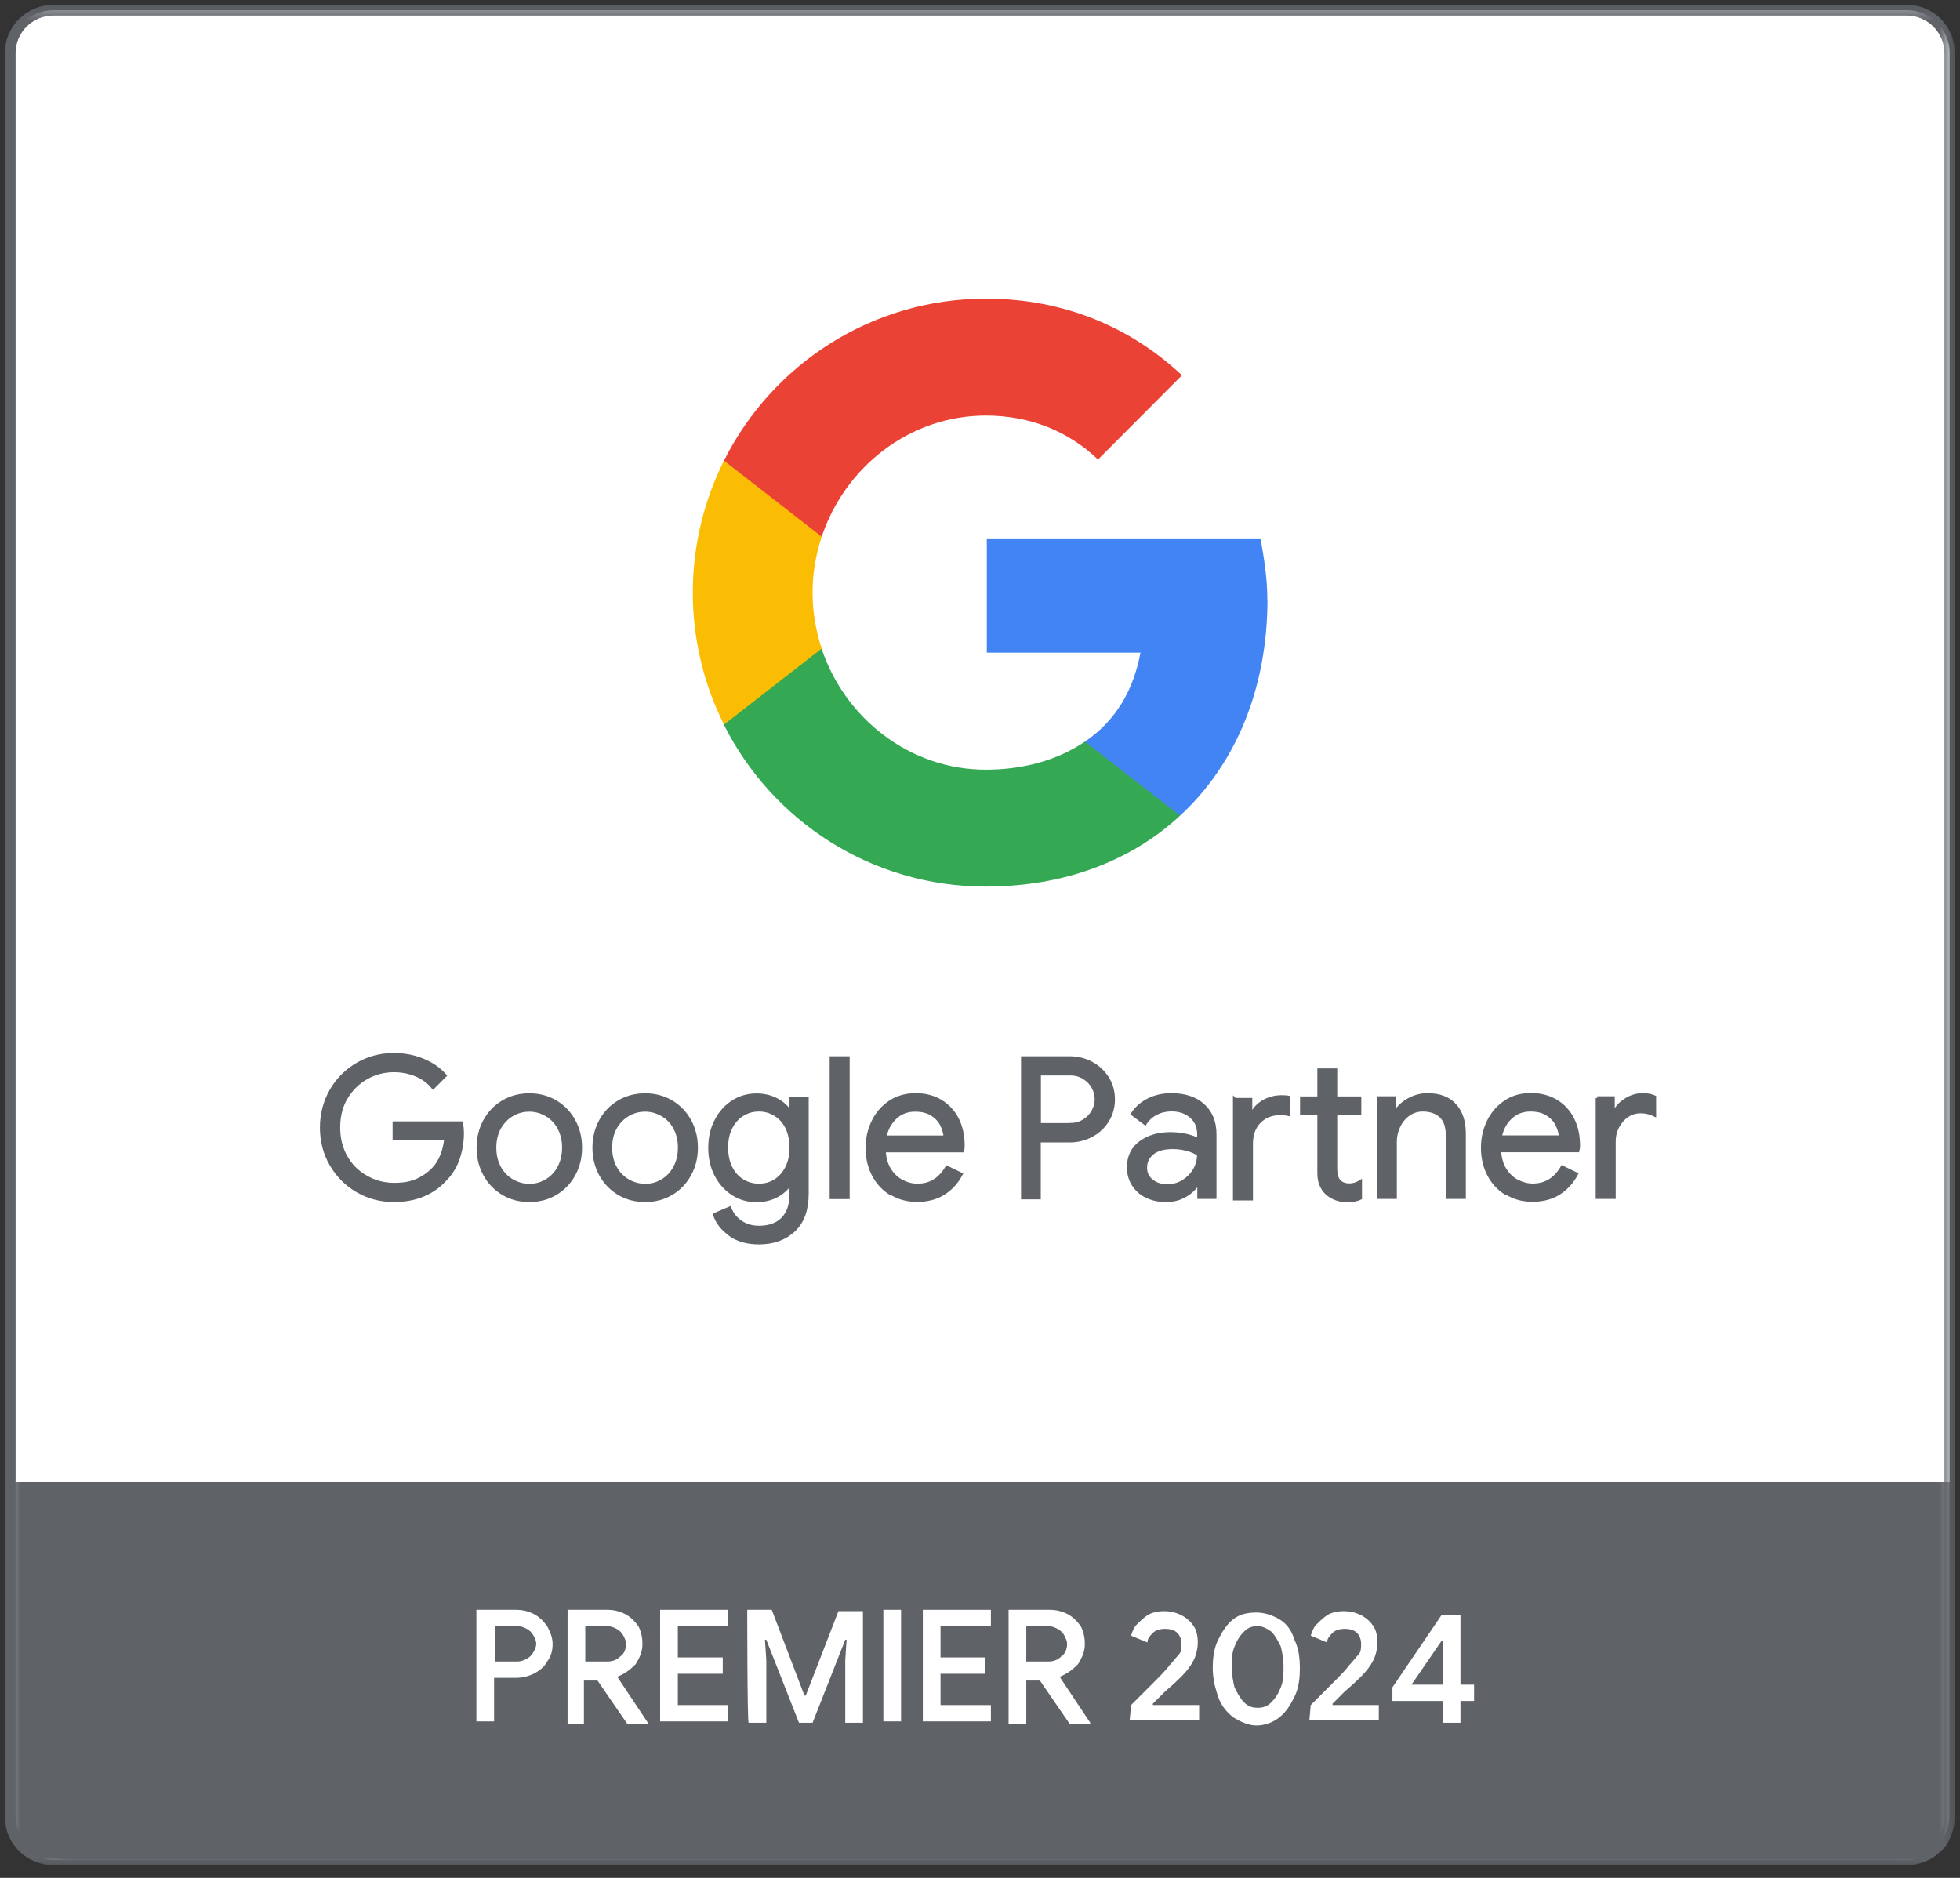<?xml version="1.0" encoding="UTF-8"?>
<svg xmlns="http://www.w3.org/2000/svg" width="144" height="138" viewBox="0 0 144 138" fill="none">
  <rect x="0" y="0" width="144" height="138" fill="#333333" stroke="none"/>
  <path d="M140.05 136.67H3.99C2.25 136.67 0.83 135.26 0.83 133.51V3.91C0.83 2.17 2.24 0.75 3.99 0.75H140.05C141.79 0.75 143.21 2.16 143.21 3.91V133.51C143.21 135.25 141.8 136.67 140.05 136.67Z" fill="white"></path>
  <mask id="mask0_4774_1150" style="mask-type:luminance" maskUnits="userSpaceOnUse" x="0" y="0" width="144" height="138">
    <path d="M143.64 0.36H0.36V137.07H143.64V0.36Z" fill="white"></path>
  </mask>
  <g mask="url(#mask0_4774_1150)">
    <path d="M140.05 136.67H3.99C2.25 136.67 0.83 135.26 0.83 133.51V3.91C0.83 2.17 2.24 0.75 3.99 0.75H140.05C141.79 0.75 143.21 2.16 143.21 3.91V133.51C143.21 135.25 141.8 136.67 140.05 136.67Z" stroke="#5F6368" stroke-width="0.79" stroke-miterlimit="10"></path>
    <path d="M140.09 136.67H3.91C2.17 136.67 0.75 135.26 0.75 133.51V3.91C0.75 2.17 2.16 0.75 3.91 0.75H140.09C141.83 0.75 143.25 2.16 143.25 3.91V133.51C143.25 135.25 141.84 136.67 140.09 136.67Z" fill="white"></path>
    <path d="M0.75 108.92V131.78C0.75 135.24 2 136.67 5.64 136.67H138.36C142.21 136.67 144.07 136.67 143.25 131.78V108.92H0.75Z" fill="#5F6368"></path>
  </g>
  <path d="M35.1 118.3H37.9C38.4 118.3 38.8 118.4 39.2 118.6C39.6 118.8 39.9 119.1 40.2 119.5C40.4 119.9 40.6 120.3 40.6 120.8C40.6 121.3 40.5 121.7 40.2 122.1C40 122.5 39.6 122.8 39.2 123C38.8 123.2 38.3 123.3 37.9 123.3H36.3V126.5H35V118.3H35.1ZM38 122.1C38.3 122.1 38.5 122 38.7 121.9C38.9 121.8 39.1 121.6 39.2 121.4C39.3 121.2 39.4 121 39.4 120.8C39.4 120.6 39.3 120.4 39.2 120.2C39.1 120 38.9 119.8 38.7 119.7C38.5 119.6 38.3 119.5 38 119.5H36.4V122.1H38Z" fill="white"></path>
  <path d="M41.7 118.3H44.6C45.1 118.3 45.5 118.4 45.9 118.6C46.3 118.8 46.6 119.1 46.9 119.5C47.1 119.9 47.2 120.3 47.2 120.8C47.2 121.4 47 121.8 46.7 122.3C46.3 122.7 45.9 123 45.4 123.2V123.3L47.6 126.6V126.7H46.1L43.9 123.5H42.9V126.7H41.7V118.3ZM44.6 122.1C45 122.1 45.3 122 45.6 121.7C45.9 121.5 46 121.1 46 120.8C46 120.6 45.9 120.4 45.8 120.2C45.7 120 45.5 119.8 45.3 119.7C45.1 119.6 44.9 119.5 44.6 119.5H43V122.1H44.6Z" fill="white"></path>
  <path d="M48.5 118.3H53.5V119.5H49.8V121.8H53.1V123H49.8V125.3H53.5V126.5H48.5V118.3Z" fill="white"></path>
  <path d="M54.9 118.3H56.7L59.1 124.6H59.2L61.6 118.4H63.4V126.6H62.1V122L62.2 120.5H62.1L59.7 126.6H58.7L56.3 120.5H56.2L56.3 122V126.6H55C54.9 126.5 54.9 118.3 54.9 118.3Z" fill="white"></path>
  <path d="M64.9 118.3H66.2V126.5H64.9V118.3Z" fill="white"></path>
  <path d="M67.8 118.3H72.8V119.5H69.1V121.8H72.4V123H69.1V125.3H72.8V126.5H67.8V118.3Z" fill="white"></path>
  <path d="M74.2 118.3H77.1C77.6 118.3 78 118.4 78.4 118.6C78.8 118.8 79.1 119.1 79.4 119.5C79.6 119.9 79.7 120.3 79.7 120.8C79.7 121.4 79.5 121.8 79.2 122.3C78.8 122.7 78.4 123 77.9 123.2V123.3L80.1 126.6V126.7H78.6L76.4 123.5H75.4V126.7H74.1V118.3H74.2ZM77 122.1C77.4 122.1 77.7 122 78 121.7C78.3 121.5 78.4 121.1 78.4 120.8C78.4 120.6 78.3 120.4 78.2 120.2C78.1 120 77.9 119.8 77.7 119.7C77.5 119.6 77.3 119.5 77 119.5H75.4V122.1H77Z" fill="white"></path>
  <path d="M83.1 125.3C83.3 125.1 83.8 124.6 84.5 123.9C85.2 123.2 85.7 122.7 85.9 122.4C86.2 122.1 86.4 121.8 86.6 121.6C86.8 121.4 86.8 121.1 86.8 120.8C86.8 120.5 86.7 120.2 86.5 120C86.3 119.8 86 119.7 85.6 119.7C85.2 119.7 84.9 119.8 84.7 120C84.5 120.2 84.3 120.4 84.3 120.7L83.1 120.2C83.2 119.9 83.3 119.6 83.5 119.4C83.7 119.2 84 118.9 84.3 118.7C84.6 118.5 85.1 118.4 85.5 118.4C86 118.4 86.4 118.5 86.8 118.7C87.2 118.9 87.5 119.2 87.7 119.5C87.9 119.8 88 120.2 88 120.7C88 121.1 87.9 121.6 87.7 122C87.5 122.4 87.2 122.8 86.8 123.2C86.6 123.4 86.3 123.7 85.6 124.3L84.7 125.2V125.3H88.1V126.4H83L83.1 125.3Z" fill="white"></path>
  <path d="M90.6 126.2C90.1 125.8 89.7 125.3 89.5 124.7C89.3 124.1 89.1 123.4 89.1 122.6C89.1 121.8 89.2 121.1 89.5 120.5C89.8 119.9 90.1 119.4 90.6 119C91.1 118.6 91.7 118.5 92.3 118.5C92.9 118.5 93.5 118.7 94 119C94.5 119.3 94.9 119.8 95.1 120.5C95.4 121.1 95.5 121.8 95.5 122.6C95.5 123.4 95.4 124.1 95.1 124.7C94.8 125.3 94.5 125.8 94 126.2C93.5 126.6 92.9 126.8 92.3 126.8C91.7 126.8 91.1 126.5 90.6 126.2ZM93.4 125.1C93.7 124.8 93.9 124.5 94.1 124C94.3 123.5 94.3 123.1 94.3 122.5C94.3 121.9 94.2 121.4 94.1 121C93.9 120.6 93.7 120.2 93.4 119.9C93.1 119.7 92.8 119.5 92.4 119.5C92 119.5 91.7 119.6 91.4 119.9C91.1 120.2 90.9 120.5 90.7 121C90.5 121.5 90.5 121.9 90.5 122.5C90.5 123.1 90.6 123.6 90.7 124C90.9 124.4 91.1 124.8 91.4 125.1C91.7 125.4 92 125.5 92.4 125.5C92.8 125.5 93.1 125.4 93.4 125.1Z" fill="white"></path>
  <path d="M96.3 125.3C96.5 125.1 97 124.6 97.7 123.9C98.4 123.2 98.9 122.7 99.1 122.4C99.4 122.1 99.6 121.8 99.8 121.6C100 121.4 100 121.1 100 120.8C100 120.5 99.9 120.2 99.7 120C99.5 119.8 99.2 119.7 98.8 119.7C98.4 119.7 98.1 119.8 97.9 120C97.7 120.2 97.5 120.4 97.5 120.7L96.3 120.2C96.4 119.9 96.5 119.6 96.7 119.4C96.9 119.2 97.2 118.9 97.5 118.7C97.8 118.5 98.3 118.4 98.7 118.4C99.2 118.4 99.6 118.5 100 118.7C100.4 118.9 100.7 119.2 100.9 119.5C101.1 119.8 101.2 120.2 101.2 120.7C101.2 121.1 101.1 121.6 100.9 122C100.7 122.4 100.4 122.8 100 123.2C99.8 123.4 99.5 123.7 98.8 124.3L97.9 125.2V125.3H101.3V126.4H96.2L96.3 125.3Z" fill="white"></path>
  <path d="M106 125H102.3V124L105.9 118.7H107.3V123.8H108.3V125H107.3V126.6H106V125ZM106 123.8V120.6H105.9L103.7 123.8H106Z" fill="white"></path>
  <mask id="mask1_4774_1150" style="mask-type:luminance" maskUnits="userSpaceOnUse" x="0" y="0" width="144" height="138">
    <path d="M143.28 0.36H0V137.07H143.28V0.36Z" fill="white"></path>
  </mask>
  <g mask="url(#mask1_4774_1150)">
    <path d="M140.09 136.67H3.91C2.17 136.67 0.75 135.26 0.75 133.51V3.91C0.75 2.17 2.16 0.75 3.91 0.75H140.09C141.83 0.75 143.25 2.16 143.25 3.91V133.51C143.25 135.25 141.84 136.67 140.09 136.67Z" stroke="#5F6368" stroke-width="0.79" stroke-miterlimit="10"></path>
  </g>
  <path d="M26.27 87.51C25.46 87.04 24.82 86.4 24.34 85.58C23.86 84.76 23.63 83.85 23.63 82.86C23.63 81.87 23.87 80.96 24.34 80.14C24.81 79.32 25.46 78.68 26.27 78.21C27.08 77.74 27.97 77.51 28.93 77.51C29.68 77.51 30.39 77.64 31.05 77.91C31.71 78.18 32.26 78.55 32.69 79.04L31.82 79.91C31.5 79.51 31.08 79.2 30.58 78.99C30.07 78.78 29.53 78.67 28.95 78.67C28.23 78.67 27.55 78.84 26.93 79.19C26.31 79.54 25.81 80.03 25.43 80.66C25.05 81.29 24.87 82.03 24.87 82.86C24.87 83.69 25.06 84.42 25.43 85.06C25.8 85.7 26.31 86.18 26.94 86.53C27.57 86.88 28.24 87.05 28.96 87.05C29.68 87.05 30.22 86.94 30.68 86.73C31.14 86.52 31.54 86.23 31.87 85.88C32.12 85.61 32.32 85.29 32.47 84.91C32.62 84.53 32.72 84.12 32.76 83.66H28.97V82.53H33.89C33.94 82.8 33.96 83.04 33.96 83.27C33.96 83.9 33.86 84.51 33.66 85.11C33.46 85.71 33.14 86.23 32.7 86.68C31.76 87.7 30.5 88.21 28.94 88.21C27.98 88.21 27.09 87.98 26.28 87.51H26.27ZM36.96 87.7C36.39 87.36 35.94 86.89 35.62 86.3C35.3 85.71 35.14 85.06 35.14 84.34C35.14 83.62 35.3 82.97 35.62 82.38C35.94 81.79 36.39 81.32 36.96 80.98C37.53 80.64 38.18 80.47 38.89 80.47C39.6 80.47 40.25 80.64 40.82 80.98C41.39 81.32 41.84 81.79 42.16 82.38C42.48 82.97 42.64 83.62 42.64 84.34C42.64 85.06 42.48 85.71 42.16 86.3C41.84 86.89 41.39 87.36 40.82 87.7C40.25 88.04 39.6 88.21 38.89 88.21C38.18 88.21 37.53 88.04 36.96 87.7ZM40.14 86.78C40.53 86.56 40.84 86.23 41.07 85.81C41.3 85.39 41.42 84.9 41.42 84.34C41.42 83.78 41.3 83.29 41.07 82.87C40.84 82.45 40.53 82.13 40.14 81.91C39.75 81.69 39.34 81.57 38.89 81.57C38.44 81.57 38.02 81.68 37.63 81.91C37.24 82.13 36.93 82.46 36.69 82.87C36.46 83.29 36.34 83.78 36.34 84.34C36.34 84.9 36.46 85.39 36.69 85.81C36.92 86.23 37.24 86.55 37.63 86.78C38.02 87 38.44 87.12 38.89 87.12C39.34 87.12 39.76 87.01 40.14 86.78ZM45.47 87.7C44.9 87.36 44.45 86.89 44.13 86.3C43.81 85.71 43.65 85.06 43.65 84.34C43.65 83.62 43.81 82.97 44.13 82.38C44.45 81.79 44.9 81.32 45.47 80.98C46.04 80.64 46.69 80.47 47.4 80.47C48.11 80.47 48.76 80.64 49.33 80.98C49.9 81.32 50.35 81.79 50.67 82.38C50.99 82.97 51.15 83.62 51.15 84.34C51.15 85.06 50.99 85.71 50.67 86.3C50.35 86.89 49.9 87.36 49.33 87.7C48.76 88.04 48.11 88.21 47.4 88.21C46.69 88.21 46.04 88.04 45.47 87.7ZM48.65 86.78C49.04 86.56 49.35 86.23 49.58 85.81C49.81 85.39 49.93 84.9 49.93 84.34C49.93 83.78 49.81 83.29 49.58 82.87C49.35 82.45 49.04 82.13 48.65 81.91C48.26 81.69 47.85 81.57 47.4 81.57C46.95 81.57 46.53 81.68 46.14 81.91C45.75 82.13 45.44 82.46 45.2 82.87C44.97 83.29 44.85 83.78 44.85 84.34C44.85 84.9 44.97 85.39 45.2 85.81C45.43 86.23 45.75 86.55 46.14 86.78C46.53 87 46.95 87.12 47.4 87.12C47.85 87.12 48.27 87.01 48.65 86.78ZM53.63 90.7C53.07 90.3 52.7 89.82 52.51 89.26L53.61 88.79C53.77 89.21 54.04 89.55 54.42 89.81C54.8 90.07 55.24 90.2 55.76 90.2C56.51 90.2 57.1 89.99 57.51 89.57C57.92 89.15 58.13 88.55 58.13 87.77V86.96H58.07C57.83 87.33 57.5 87.63 57.06 87.87C56.63 88.1 56.13 88.22 55.58 88.22C54.95 88.22 54.38 88.06 53.86 87.73C53.34 87.4 52.93 86.94 52.62 86.36C52.31 85.77 52.16 85.1 52.16 84.35C52.16 83.6 52.31 82.94 52.62 82.35C52.93 81.76 53.34 81.3 53.86 80.97C54.38 80.64 54.95 80.48 55.58 80.48C56.13 80.48 56.63 80.6 57.06 80.83C57.49 81.06 57.83 81.37 58.07 81.75H58.13V80.71H59.29V87.72C59.29 88.89 58.97 89.79 58.32 90.4C57.67 91.01 56.82 91.32 55.76 91.32C54.9 91.32 54.19 91.12 53.64 90.72L53.63 90.7ZM56.95 86.78C57.31 86.56 57.59 86.24 57.81 85.82C58.02 85.4 58.13 84.91 58.13 84.34C58.13 83.77 58.02 83.26 57.81 82.84C57.6 82.42 57.31 82.11 56.95 81.89C56.59 81.67 56.19 81.56 55.76 81.56C55.33 81.56 54.92 81.67 54.56 81.89C54.2 82.11 53.91 82.43 53.69 82.85C53.48 83.27 53.37 83.76 53.37 84.33C53.37 84.9 53.48 85.4 53.69 85.82C53.9 86.24 54.19 86.56 54.56 86.78C54.93 87 55.32 87.11 55.76 87.11C56.2 87.11 56.6 87 56.95 86.78ZM61.08 77.75H62.3V87.99H61.08V77.75ZM65.47 87.72C64.92 87.39 64.49 86.93 64.18 86.34C63.87 85.75 63.72 85.09 63.72 84.36C63.72 83.63 63.87 83.01 64.16 82.41C64.45 81.82 64.86 81.35 65.4 80.99C65.93 80.64 66.55 80.46 67.26 80.46C67.97 80.46 68.59 80.62 69.12 80.94C69.64 81.26 70.05 81.7 70.33 82.26C70.61 82.82 70.75 83.47 70.75 84.19C70.75 84.33 70.74 84.46 70.71 84.56H64.95C64.98 85.11 65.11 85.58 65.35 85.96C65.59 86.34 65.89 86.63 66.26 86.82C66.63 87.01 67.01 87.11 67.41 87.11C68.34 87.11 69.06 86.67 69.57 85.79L70.6 86.29C70.29 86.88 69.86 87.35 69.32 87.69C68.78 88.03 68.13 88.2 67.37 88.2C66.67 88.2 66.05 88.03 65.5 87.7L65.47 87.72ZM69.45 83.57C69.43 83.27 69.34 82.96 69.19 82.65C69.04 82.35 68.8 82.09 68.47 81.88C68.14 81.67 67.73 81.57 67.23 81.57C66.66 81.57 66.17 81.75 65.78 82.12C65.38 82.49 65.12 82.97 65 83.57H69.45ZM75.14 77.75H78.59C79.16 77.75 79.69 77.88 80.18 78.14C80.67 78.4 81.05 78.76 81.35 79.22C81.64 79.68 81.79 80.2 81.79 80.79C81.79 81.38 81.64 81.89 81.35 82.36C81.06 82.82 80.67 83.18 80.18 83.44C79.69 83.7 79.16 83.83 78.59 83.83H76.34V88.01H75.14V77.77V77.75ZM78.62 82.65C79 82.65 79.34 82.56 79.63 82.38C79.92 82.2 80.15 81.97 80.31 81.68C80.47 81.39 80.55 81.09 80.55 80.78C80.55 80.47 80.47 80.17 80.31 79.88C80.15 79.59 79.92 79.36 79.63 79.18C79.34 79 79 78.91 78.62 78.91H76.35V82.66H78.62V82.65ZM84.23 87.9C83.81 87.69 83.49 87.4 83.26 87.03C83.03 86.66 82.92 86.25 82.92 85.78C82.92 85.01 83.21 84.4 83.79 83.97C84.37 83.54 85.11 83.32 85.99 83.32C86.43 83.32 86.84 83.37 87.21 83.46C87.59 83.56 87.88 83.67 88.08 83.79V83.35C88.08 82.81 87.89 82.37 87.51 82.04C87.13 81.71 86.65 81.55 86.07 81.55C85.66 81.55 85.28 81.64 84.94 81.81C84.6 81.99 84.33 82.23 84.13 82.55L83.21 81.86C83.5 81.42 83.89 81.08 84.39 80.83C84.89 80.58 85.45 80.46 86.06 80.46C87.05 80.46 87.83 80.72 88.4 81.24C88.97 81.76 89.25 82.47 89.25 83.36V87.98H88.09V86.94H88.03C87.82 87.29 87.51 87.59 87.09 87.84C86.67 88.09 86.2 88.21 85.67 88.21C85.14 88.21 84.66 88.11 84.24 87.9H84.23ZM86.92 86.83C87.27 86.62 87.55 86.34 87.76 85.99C87.97 85.64 88.07 85.25 88.07 84.83C87.84 84.68 87.56 84.55 87.23 84.46C86.9 84.37 86.54 84.32 86.17 84.32C85.5 84.32 85 84.46 84.66 84.74C84.32 85.02 84.15 85.37 84.15 85.81C84.15 86.21 84.3 86.53 84.61 86.78C84.92 87.03 85.3 87.15 85.77 87.15C86.18 87.15 86.56 87.05 86.91 86.84L86.92 86.83ZM90.72 80.81H91.88V81.97H91.94C92.11 81.54 92.4 81.21 92.81 80.97C93.22 80.73 93.67 80.61 94.15 80.61C94.36 80.61 94.54 80.62 94.68 80.65V81.89C94.52 81.85 94.3 81.83 94.02 81.83C93.4 81.83 92.9 82.04 92.51 82.44C92.12 82.85 91.93 83.38 91.93 84.04V88.09H90.71V80.8L90.72 80.81ZM98.12 88.07C97.87 87.97 97.66 87.84 97.48 87.68C97.29 87.5 97.15 87.28 97.05 87.04C96.95 86.8 96.91 86.5 96.91 86.15V81.8H95.64V80.7H96.91V78.64H98.12V80.7H99.89V81.8H98.12V85.86C98.12 86.27 98.2 86.57 98.35 86.77C98.53 86.98 98.79 87.09 99.14 87.09C99.42 87.09 99.68 87.01 99.94 86.85V88.04C99.8 88.11 99.65 88.15 99.5 88.18C99.35 88.21 99.16 88.22 98.94 88.22C98.64 88.22 98.37 88.17 98.12 88.07ZM101.29 80.69H102.45V81.76H102.51C102.71 81.4 103.03 81.09 103.47 80.84C103.91 80.59 104.38 80.46 104.87 80.46C105.75 80.46 106.42 80.71 106.88 81.22C107.34 81.73 107.57 82.42 107.57 83.3V87.98H106.35V83.49C106.35 82.81 106.19 82.32 105.86 82.02C105.54 81.72 105.09 81.56 104.53 81.56C104.14 81.56 103.79 81.67 103.48 81.89C103.17 82.11 102.93 82.4 102.76 82.76C102.59 83.12 102.5 83.49 102.5 83.88V87.98H101.28V80.69H101.29ZM110.68 87.71C110.13 87.38 109.7 86.92 109.39 86.33C109.08 85.74 108.93 85.08 108.93 84.35C108.93 83.62 109.08 83 109.37 82.4C109.66 81.81 110.07 81.34 110.61 80.98C111.15 80.62 111.76 80.45 112.47 80.45C113.18 80.45 113.8 80.61 114.33 80.93C114.86 81.25 115.26 81.69 115.54 82.25C115.82 82.81 115.96 83.46 115.96 84.18C115.96 84.32 115.95 84.45 115.92 84.55H110.16C110.19 85.1 110.32 85.57 110.56 85.95C110.8 86.33 111.1 86.62 111.47 86.81C111.84 87 112.22 87.1 112.62 87.1C113.55 87.1 114.27 86.66 114.78 85.78L115.81 86.28C115.49 86.87 115.07 87.34 114.53 87.68C113.99 88.02 113.34 88.19 112.58 88.19C111.88 88.19 111.26 88.02 110.71 87.69L110.68 87.71ZM114.66 83.56C114.64 83.26 114.55 82.95 114.4 82.64C114.25 82.34 114.01 82.08 113.68 81.87C113.35 81.66 112.94 81.56 112.44 81.56C111.87 81.56 111.38 81.74 110.99 82.11C110.59 82.48 110.33 82.96 110.21 83.56H114.66ZM117.35 80.69H118.51V81.86H118.57C118.71 81.46 118.99 81.13 119.4 80.86C119.81 80.59 120.24 80.46 120.69 80.46C121.02 80.46 121.31 80.51 121.55 80.62V81.92C121.24 81.77 120.9 81.69 120.52 81.69C120.17 81.69 119.84 81.79 119.55 81.99C119.25 82.19 119.02 82.46 118.84 82.8C118.66 83.14 118.58 83.5 118.58 83.9V87.98H117.36V80.69H117.35Z" fill="#5F6368" stroke="#5F6368" stroke-width="0.25" stroke-miterlimit="10"></path>
  <path d="M93.11 44.04C93.11 42.51 92.87 41.04 92.62 39.62H72.5V47.96H83.79C83.29 50.66 82.01 52.95 79.72 54.49V59.93H86.71C90.78 56.17 93.12 50.61 93.12 44.04H93.11Z" fill="#4284F4"></path>
  <path d="M72.43 65.15C78.24 65.15 83.13 63.24 86.7 59.94L79.71 54.5C77.79 55.8 75.32 56.56 72.42 56.56C66.82 56.56 62.06 52.77 60.36 47.66H53.18V53.25C56.72 60.31 64 65.15 72.42 65.15H72.43Z" fill="#34A853"></path>
  <path d="M60.37 47.66C59.94 46.36 59.7 44.98 59.7 43.55C59.7 42.12 59.94 40.74 60.37 39.44V33.85H53.19C51.73 36.77 50.9 40.06 50.9 43.55C50.9 47.04 51.73 50.33 53.19 53.25L60.37 47.66Z" fill="#FBBC04"></path>
  <path d="M72.43 30.54C75.59 30.54 78.43 31.63 80.67 33.77L86.84 27.58C83.11 24.09 78.24 21.95 72.43 21.95C64.02 21.95 56.73 26.79 53.19 33.85L60.37 39.44C62.07 34.33 66.82 30.54 72.43 30.54Z" fill="#EA4335"></path>
</svg>
